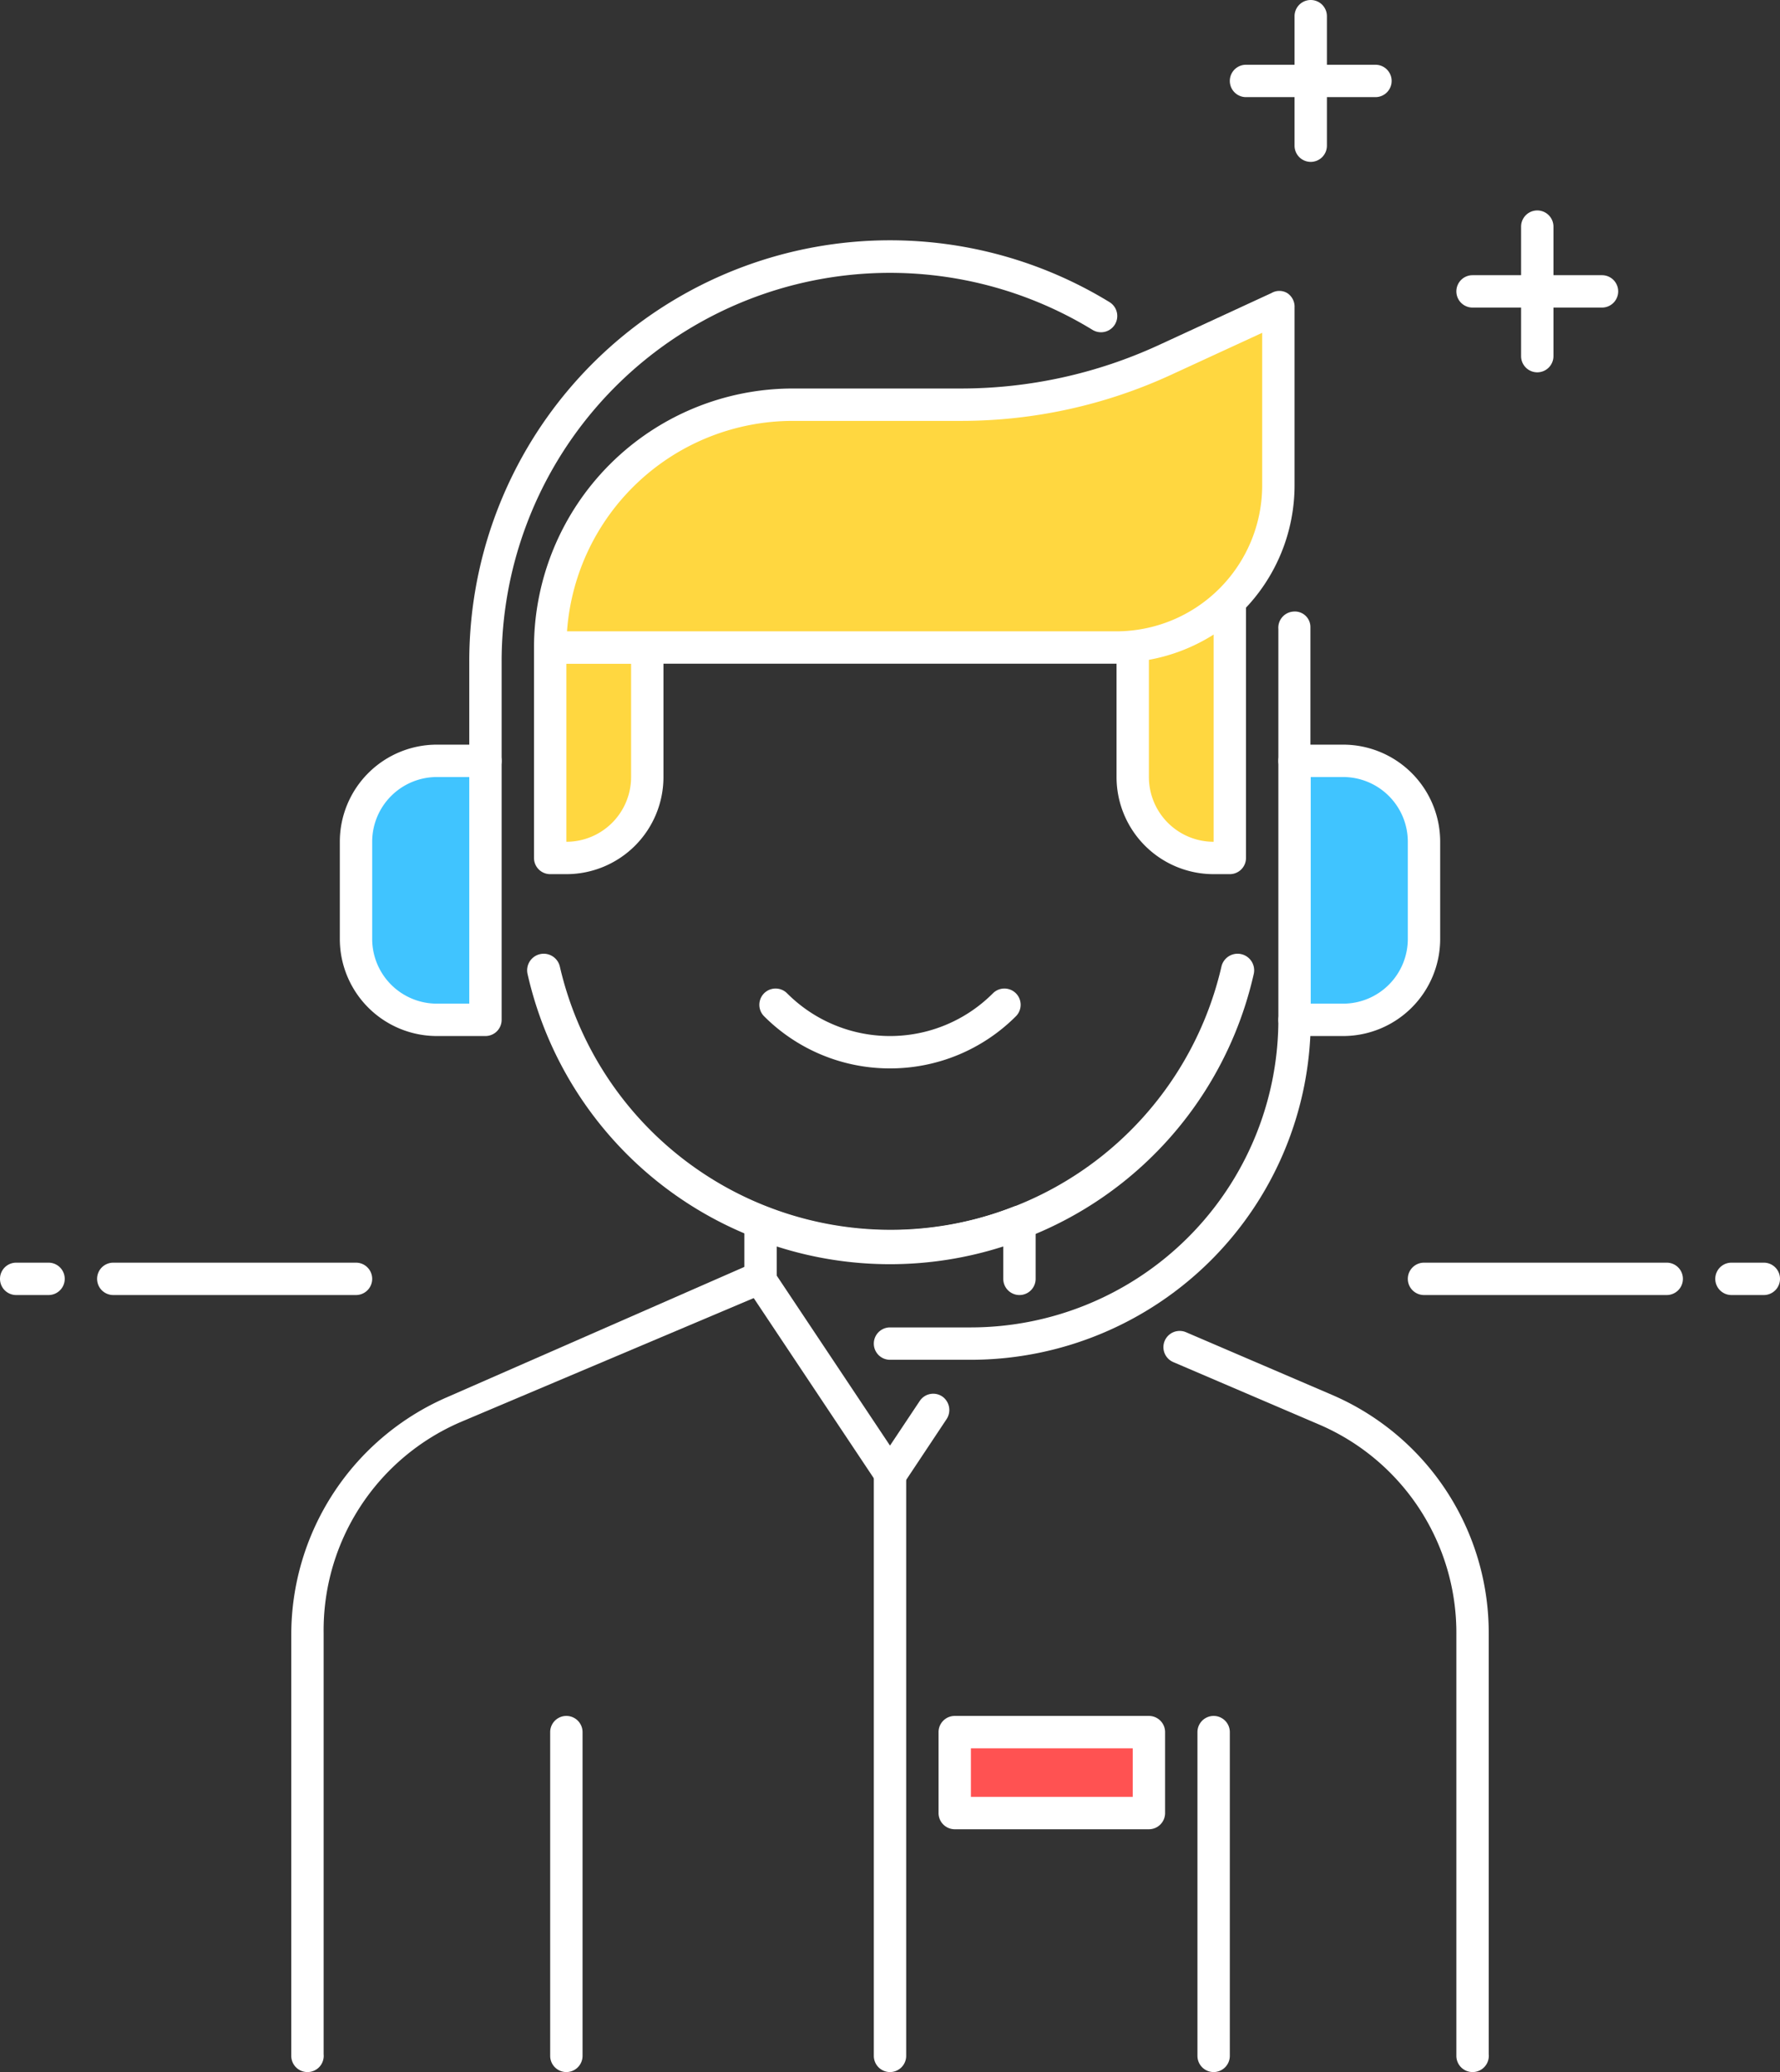 <svg xmlns="http://www.w3.org/2000/svg" viewBox="0 0 55 64"><rect x="0" y="0" width="55" height="64" fill="#333333" stroke="none"/><defs><style>.cls-1{fill:#fff;}.cls-2{fill:#ffd740;}.cls-3{fill:#40c4ff;}.cls-4{fill:#ff5252;}</style></defs><g id="Capa_2" data-name="Capa 2"><g id="Icon_Set" data-name="Icon Set"><path class="cls-1" d="M11,40H3.5a.5.5,0,0,1,0-1H11a.5.5,0,0,1,0,1Z"></path><path class="cls-1" d="M1.5,40H.5a.5.5,0,0,1,0-1h1a.5.5,0,0,1,0,1Z"></path><path class="cls-1" d="M51.5,40H44a.5.5,0,0,1,0-1h7.5a.5.5,0,0,1,0,1Z"></path><path class="cls-1" d="M54.5,40h-1a.5.5,0,0,1,0-1h1a.5.5,0,0,1,0,1Z"></path><path class="cls-1" d="M27.5,39a11.44,11.44,0,0,1-11.2-8.92.5.5,0,1,1,1-.22,10.49,10.49,0,0,0,20.44,0,.5.5,0,0,1,1,.22A11.44,11.44,0,0,1,27.5,39Z"></path><path class="cls-2" d="M17,20h3a0,0,0,0,1,0,0v4a2.5,2.5,0,0,1-2.5,2.5H17a0,0,0,0,1,0,0V20A0,0,0,0,1,17,20Z"></path><path class="cls-1" d="M17.5,27H17a.5.5,0,0,1-.5-.5V20a.5.5,0,0,1,.5-.5h3a.5.5,0,0,1,.5.5v4A3,3,0,0,1,17.5,27Zm0-1h0Zm0-5.5V26a2,2,0,0,0,2-2V20.5Z"></path><path class="cls-2" d="M34.5,20H17a7.5,7.5,0,0,1,7.5-7.5h5.21A15,15,0,0,0,36,11.12L39.5,9.5V15A5,5,0,0,1,34.5,20Z"></path><path class="cls-1" d="M34.5,20.5H17a.5.5,0,0,1-.5-.5,8,8,0,0,1,8-8h5.21a14.62,14.62,0,0,0,6.07-1.33l3.51-1.62a.48.48,0,0,1,.48,0A.5.5,0,0,1,40,9.5V15A5.51,5.51,0,0,1,34.5,20.5Zm-17-1h17A4.51,4.51,0,0,0,39,15V10.28l-2.8,1.29A15.5,15.5,0,0,1,29.71,13H24.5A7,7,0,0,0,17.52,19.5Z"></path><path class="cls-2" d="M35,20V24a2.5,2.5,0,0,0,2.5,2.5H38V18.56A5,5,0,0,1,35,20Z"></path><path class="cls-1" d="M38,27h-.5a3,3,0,0,1-3-3V20a.5.5,0,0,1,.45-.5,4.46,4.46,0,0,0,2.7-1.24.51.51,0,0,1,.54-.11.5.5,0,0,1,.31.46V26.5A.5.5,0,0,1,38,27Zm-2.5-6.62V24a2,2,0,0,0,2,2V19.6A5.61,5.61,0,0,1,35.5,20.38Z"></path><path class="cls-1" d="M27.5,33a5.49,5.49,0,0,1-3.89-1.61.5.5,0,0,1,.71-.71,4.49,4.49,0,0,0,6.36,0,.5.5,0,0,1,.71.71A5.49,5.49,0,0,1,27.5,33Z"></path><path class="cls-1" d="M40,24a.5.5,0,0,1-.5-.5V20.43c0-.34,0-.68,0-1a.5.5,0,0,1,.46-.54.48.48,0,0,1,.53.46c0,.36,0,.72,0,1.09V23.5A.5.5,0,0,1,40,24Z"></path><path class="cls-1" d="M15,24a.5.5,0,0,1-.5-.5V20.43A13,13,0,0,1,34.28,9.33a.5.5,0,0,1-.52.86A12,12,0,0,0,15.5,20.43V23.5A.5.5,0,0,1,15,24Z"></path><path class="cls-3" d="M13.5,23.5H15a0,0,0,0,1,0,0v8a0,0,0,0,1,0,0H13.5A2.5,2.5,0,0,1,11,29V26A2.5,2.5,0,0,1,13.5,23.5Z"></path><path class="cls-1" d="M15,32H13.5a3,3,0,0,1-3-3V26a3,3,0,0,1,3-3H15a.5.5,0,0,1,.5.5v8A.5.5,0,0,1,15,32Zm-1.5-8a2,2,0,0,0-2,2v3a2,2,0,0,0,2,2h1V24Z"></path><path class="cls-3" d="M42.5,23.5H44a0,0,0,0,1,0,0v8a0,0,0,0,1,0,0H42.5A2.5,2.5,0,0,1,40,29V26A2.5,2.5,0,0,1,42.5,23.5Z" transform="translate(84 55) rotate(180)"></path><path class="cls-1" d="M41.5,32H40a.5.5,0,0,1-.5-.5v-8A.5.5,0,0,1,40,23h1.5a3,3,0,0,1,3,3v3A3,3,0,0,1,41.5,32Zm-1-1h1a2,2,0,0,0,2-2V26a2,2,0,0,0-2-2h-1Z"></path><path class="cls-1" d="M30,42H27.5a.5.5,0,0,1,0-1H30a9.51,9.51,0,0,0,9.5-9.5.5.5,0,0,1,1,0A10.51,10.51,0,0,1,30,42Z"></path><path class="cls-1" d="M37.5,64a.5.5,0,0,1-.5-.5v-10a.5.5,0,0,1,1,0v10A.5.5,0,0,1,37.5,64Z"></path><path class="cls-1" d="M17.5,64a.5.5,0,0,1-.5-.5v-10a.5.5,0,0,1,1,0v10A.5.5,0,0,1,17.5,64Z"></path><path class="cls-1" d="M9.5,64a.5.5,0,0,1-.5-.5v-13a8,8,0,0,1,4.85-7.36L23.3,39a.5.5,0,0,1,.4.92l-9.46,4A7,7,0,0,0,10,50.45v13A.5.5,0,0,1,9.5,64Z"></path><path class="cls-1" d="M45.5,64a.5.5,0,0,1-.5-.5v-13A7,7,0,0,0,40.76,44l-4.51-1.93a.5.5,0,0,1,.4-.92l4.5,1.93A8,8,0,0,1,46,50.45v13A.5.5,0,0,1,45.5,64Z"></path><path class="cls-1" d="M27.5,46h0a.51.51,0,0,1-.42-.22l-4-6A.54.54,0,0,1,23,39.5V37.74a.51.51,0,0,1,.68-.47,10.39,10.39,0,0,0,7.64,0,.51.51,0,0,1,.68.47V39.5a.5.5,0,0,1-1,0v-1a11.46,11.46,0,0,1-7,0v.9l3.5,5.25.92-1.38a.5.5,0,0,1,.69-.14.51.51,0,0,1,.14.7l-1.33,2A.51.51,0,0,1,27.5,46Z"></path><rect class="cls-4" x="29.5" y="53.5" width="6" height="2.5"></rect><path class="cls-1" d="M35.5,56.5h-6A.5.5,0,0,1,29,56V53.5a.5.5,0,0,1,.5-.5h6a.5.5,0,0,1,.5.5V56A.5.5,0,0,1,35.5,56.5Zm-5.5-1h5V54H30Z"></path><path class="cls-1" d="M42.5,3h-4a.5.5,0,0,1,0-1h4a.5.5,0,0,1,0,1Z"></path><path class="cls-1" d="M40.5,5a.5.5,0,0,1-.5-.5V.5a.5.5,0,0,1,1,0v4A.5.5,0,0,1,40.5,5Z"></path><path class="cls-1" d="M49.5,9.5h-4a.5.5,0,0,1,0-1h4a.5.5,0,0,1,0,1Z"></path><path class="cls-1" d="M47.5,11.5A.5.5,0,0,1,47,11V7a.5.5,0,0,1,1,0v4A.5.5,0,0,1,47.5,11.5Z"></path><line class="cls-1" x1="27.5" y1="45.5" x2="27.5" y2="63.5"></line><path class="cls-1" d="M27.5,64a.5.5,0,0,1-.5-.5v-18a.5.5,0,0,1,1,0v18A.5.5,0,0,1,27.5,64Z"></path></g></g></svg>